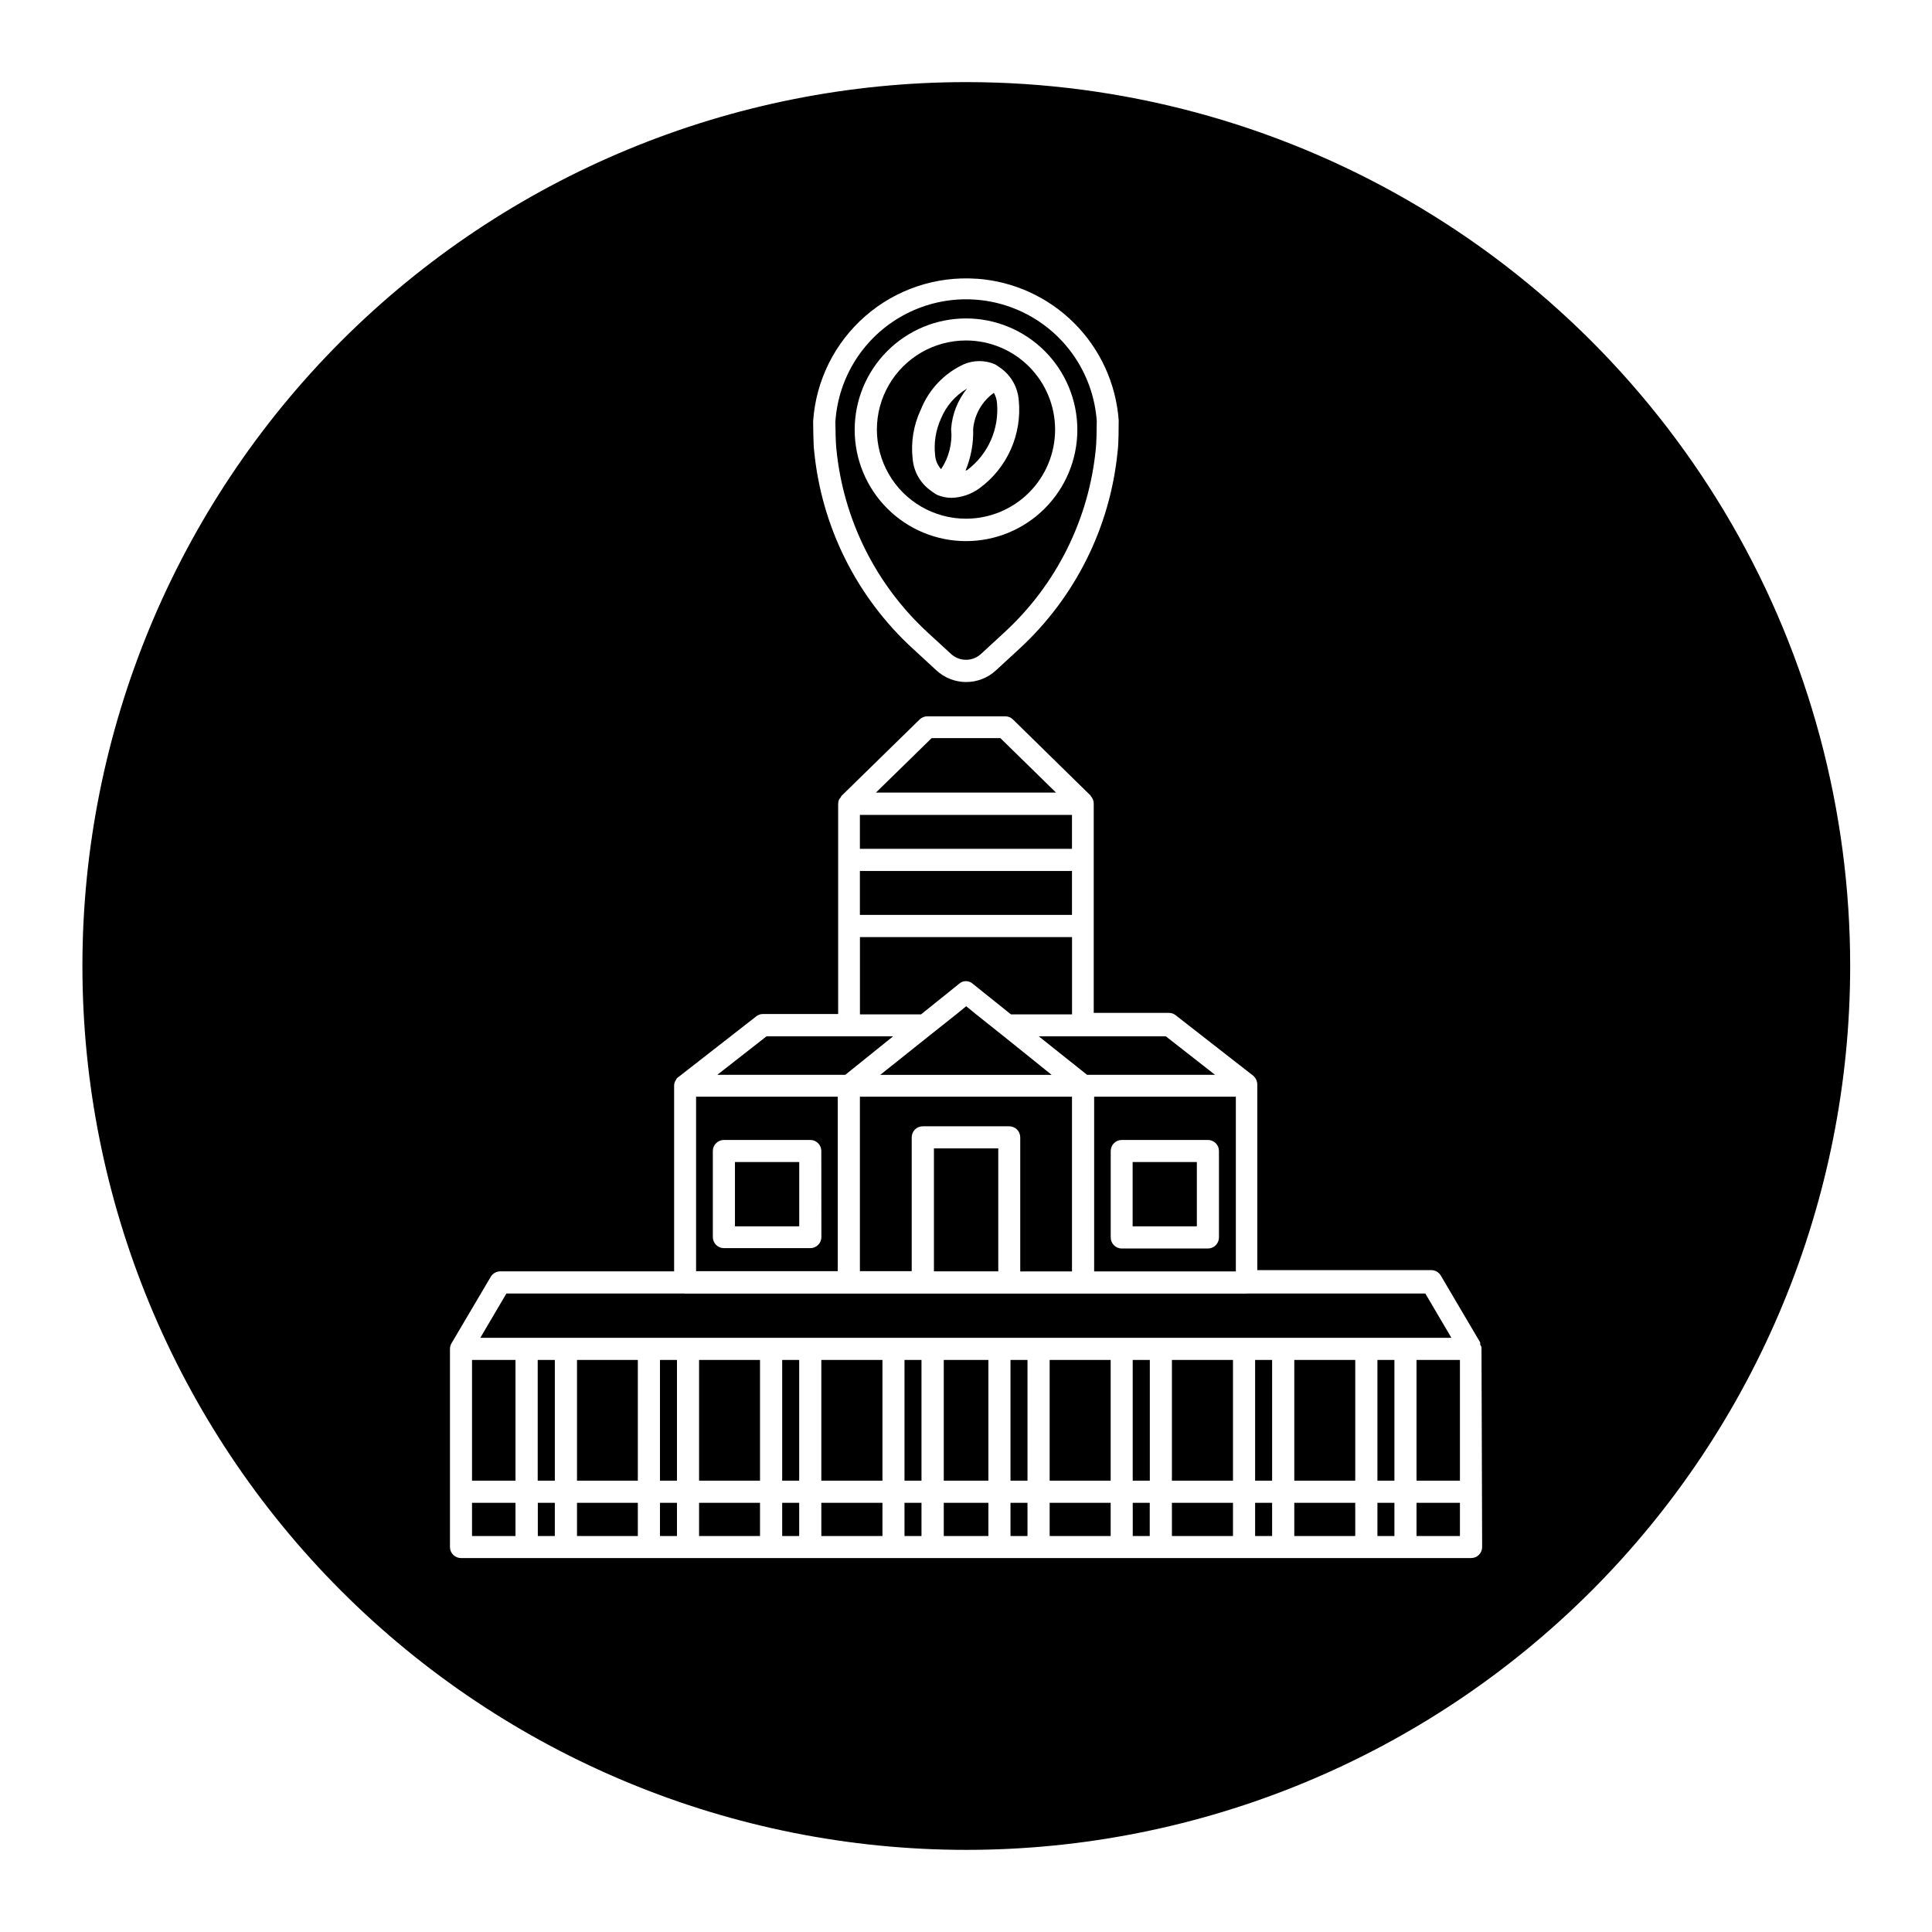 <?xml version="1.0" encoding="UTF-8"?>
<!-- Uploaded to: ICON Repo, www.iconrepo.com, Generator: ICON Repo Mixer Tools -->
<svg fill="#000000" width="800px" height="800px" version="1.1" viewBox="144 144 512 512" xmlns="http://www.w3.org/2000/svg">
 <g>
  <path d="m269.09 542.26h11.523v8.801h-11.523z"/>
  <path d="m398.17 404.72c1.031-0.945 2.609-0.945 3.637 0l10.094 8.094h16.199v-20.469h-56.207v20.469h16.199z"/>
  <path d="m286.53 542.26h4.504v8.801h-4.504z"/>
  <path d="m380.68 418.64h-33.551l-13.035 10.199h33.914z"/>
  <path d="m366.02 434.64h-37.551v46.223h37.551zm-4.344 37.203h-0.004c0 1.617-1.309 2.926-2.926 2.926h-22.91c-1.617 0-2.926-1.309-2.926-2.926v-22.812c0-1.621 1.309-2.93 2.926-2.93h22.895c0.777 0 1.52 0.309 2.07 0.855 0.547 0.551 0.855 1.297 0.855 2.074z"/>
  <path d="m338.77 451.95h17.035v17.035h-17.035z"/>
  <path d="m269.09 504.4h11.523v31.992h-11.523z"/>
  <path d="m318.9 504.4h4.504v31.992h-4.504z"/>
  <path d="m329.26 542.26h16.152v8.801h-16.152z"/>
  <path d="m329.26 504.4h16.152v31.992h-16.152z"/>
  <path d="m296.91 504.4h16.121v31.992h-16.121z"/>
  <path d="m296.91 542.26h16.121v8.801h-16.121z"/>
  <path d="m286.5 504.4h4.535v31.992h-4.535z"/>
  <path d="m318.9 542.26h4.504v8.801h-4.504z"/>
  <path d="m444.16 451.95h17.02v17.035h-17.02z"/>
  <path d="m371.88 374.82h56.207v11.637h-56.207z"/>
  <path d="m400 281.46c6.262 0 12.27-2.488 16.699-6.918 4.426-4.426 6.914-10.434 6.914-16.699 0-6.262-2.488-12.27-6.914-16.699-4.43-4.426-10.438-6.914-16.699-6.914-8.438 0-16.234 4.5-20.453 11.809-4.219 7.305-4.219 16.309 0 23.613 4.219 7.309 12.016 11.809 20.453 11.809zm-11.965-28.906h-0.004c2.113-5.324 6.195-9.633 11.402-12.027 2.625-1.109 5.59-1.109 8.215 0 0.457 0.258 0.895 0.547 1.309 0.867 0.109 0 0.172 0.141 0.285 0.188 2.707 1.961 4.43 5 4.723 8.328 0.961 9.141-3.016 18.102-10.441 23.523-2.129 1.535-4.664 2.406-7.289 2.5-1.371 0.008-2.727-0.277-3.981-0.832-0.395-0.23-0.773-0.48-1.137-0.758 0 0-0.156 0-0.203-0.141-2.867-1.93-4.719-5.043-5.039-8.484-0.531-4.508 0.215-9.074 2.156-13.18z"/>
  <path d="m389.8 311.58 6.203 5.699c2.254 2.098 5.742 2.098 7.996 0l6.188-5.699c13.789-12.68 22.41-30.004 24.215-48.648 0.156-1.18 0.25-5.039 0.25-7.305h0.004c-0.824-11.82-7.613-22.402-18.016-28.074-10.402-5.672-22.98-5.644-33.359 0.07-10.379 5.711-17.129 16.324-17.898 28.145 0 2.031 0.109 6 0.25 7.039 1.777 18.68 10.383 36.047 24.168 48.773zm10.203-83.191c7.824 0 15.328 3.109 20.859 8.645 5.535 5.531 8.645 13.035 8.645 20.863 0 7.824-3.109 15.328-8.645 20.859-5.531 5.535-13.035 8.645-20.859 8.645-7.828 0-15.332-3.109-20.863-8.645-5.535-5.531-8.641-13.035-8.641-20.859 0-7.828 3.106-15.332 8.641-20.863 5.531-5.535 13.035-8.645 20.863-8.645z"/>
  <path d="m396.06 257.66c0.277-3.902 1.746-7.629 4.203-10.676-3.082 1.812-5.488 4.574-6.863 7.875-1.422 3.09-1.965 6.508-1.574 9.887 0.117 1.336 0.668 2.598 1.574 3.59 2.094-3.144 3.035-6.918 2.66-10.676z"/>
  <path d="m400.34 268.55c5.516-4.156 8.492-10.867 7.875-17.742-0.07-0.953-0.355-1.883-0.836-2.707-3.125 2.246-5.125 5.738-5.481 9.57 0.117 3.773-0.57 7.531-2.016 11.02 0.113-0.031 0.332-0.031 0.457-0.141z"/>
  <path d="m432.09 428.84h33.91l-13.035-10.199h-33.676z"/>
  <path d="m409.11 339.61h-18.215l-14.77 14.438h47.738z"/>
  <path d="m402.63 412.77-2.582-2.109-2.582 2.109-7.402 5.875-12.781 10.199h45.406l-12.676-10.199z"/>
  <path d="m371.88 359.96h56.207v8.988h-56.207z"/>
  <path d="m391.5 448.33h17.051v32.59h-17.051z"/>
  <path d="m428.09 480.94v-46.301h-56.207v46.223h13.73v-35.453c0-1.621 1.309-2.93 2.926-2.93h22.91c0.777 0 1.52 0.309 2.07 0.855 0.547 0.551 0.855 1.297 0.855 2.074v35.535z"/>
  <path d="m433.96 480.94h37.551v-46.301h-37.551zm4.394-31.914v0.004c0-1.621 1.309-2.93 2.93-2.93h22.828c0.777 0 1.52 0.309 2.07 0.855 0.547 0.551 0.855 1.297 0.855 2.074v22.906c0 1.617-1.309 2.93-2.926 2.93h-22.828c-1.621 0-2.93-1.312-2.93-2.93z"/>
  <path d="m509.03 542.26h4.504v8.801h-4.504z"/>
  <path d="m487 542.26h16.152v8.801h-16.152z"/>
  <path d="m476.62 504.4h4.504v31.992h-4.504z"/>
  <path d="m454.57 504.4h16.184v31.992h-16.184z"/>
  <path d="m476.62 542.26h4.504v8.801h-4.504z"/>
  <path d="m454.57 542.26h16.184v8.801h-16.184z"/>
  <path d="m444.18 504.4h4.535v31.992h-4.535z"/>
  <path d="m521.73 486.8h-47.262l-0.031 0.016h-148.96l-0.016-0.016h-47.262l-6.914 11.742h257.36z"/>
  <path d="m519.39 504.4h11.508v31.992h-11.508z"/>
  <path d="m400.08 165.76c-62.125 0-121.7 24.68-165.63 68.609-43.93 43.926-68.609 103.51-68.609 165.63 0 62.121 24.68 121.7 68.609 165.63 43.93 43.926 103.51 68.605 165.63 68.605s121.7-24.68 165.63-68.605c43.926-43.93 68.605-103.51 68.605-165.63 0-41.121-10.824-81.512-31.383-117.12s-50.129-65.18-85.738-85.738c-35.605-20.559-76-31.383-117.12-31.383zm2.723 52.098c9.734 0.676 18.895 4.836 25.812 11.719 6.914 6.879 11.121 16.023 11.848 25.754v0.219c0 1.039 0 6.297-0.285 8.062-1.941 20.039-11.203 38.656-26.008 52.301l-6.188 5.699c-4.465 4.176-11.402 4.176-15.871 0l-6.188-5.699c-14.887-13.645-24.207-32.312-26.164-52.414-0.234-1.668-0.25-6.91-0.27-7.871 0.727-10.754 5.703-20.777 13.828-27.859s18.73-10.641 29.484-9.895zm133.98 336.12c0 1.617-1.309 2.926-2.926 2.926h-267.68c-1.617 0-2.93-1.309-2.93-2.926v-52.508c0-0.516 0.137-1.02 0.395-1.465l10.406-17.633c0.527-0.898 1.492-1.449 2.535-1.449h46.066v-49.137c-0.02-0.562 0.148-1.113 0.473-1.574 0.133-0.348 0.383-0.637 0.707-0.816l20.469-15.965c0.52-0.453 1.184-0.707 1.871-0.711h19.949v-55.734c0.023-0.352 0.094-0.703 0.203-1.039 0.172-0.27 0.348-0.473 0.52-0.707s0-0.203 0.125-0.285l20.75-20.293h0.004c0.547-0.535 1.281-0.832 2.047-0.832h20.625c0.766 0 1.5 0.297 2.047 0.832l20.625 20.215v0.094c0.52 0.547 0.801 1.277 0.785 2.031v55.422h19.949c0.688 0.004 1.352 0.254 1.871 0.707l20.469 15.965c0.668 0.598 1.055 1.449 1.055 2.344v49.152h46.098v0.004c1.043-0.004 2.008 0.547 2.535 1.445l10.375 17.602c0.141 0.25 0 0.52 0.109 0.77s0.301 0.441 0.301 0.707z"/>
  <path d="m519.39 542.26h11.508v8.801h-11.508z"/>
  <path d="m509.03 504.4h4.504v31.992h-4.504z"/>
  <path d="m487 504.4h16.152v31.992h-16.152z"/>
  <path d="m444.19 542.26h4.504v8.801h-4.504z"/>
  <path d="m394.11 504.4h11.824v31.992h-11.824z"/>
  <path d="m383.7 542.26h4.504v8.801h-4.504z"/>
  <path d="m394.11 542.26h11.824v8.801h-11.824z"/>
  <path d="m383.7 504.4h4.504v31.992h-4.504z"/>
  <path d="m361.66 504.4h16.199v31.992h-16.199z"/>
  <path d="m361.66 542.26h16.199v8.801h-16.199z"/>
  <path d="m351.29 504.4h4.504v31.992h-4.504z"/>
  <path d="m422.17 504.4h16.168v31.992h-16.168z"/>
  <path d="m411.79 542.26h4.504v8.801h-4.504z"/>
  <path d="m422.17 542.26h16.168v8.801h-16.168z"/>
  <path d="m411.79 504.4h4.504v31.992h-4.504z"/>
  <path d="m351.29 542.26h4.504v8.801h-4.504z"/>
 </g>
</svg>